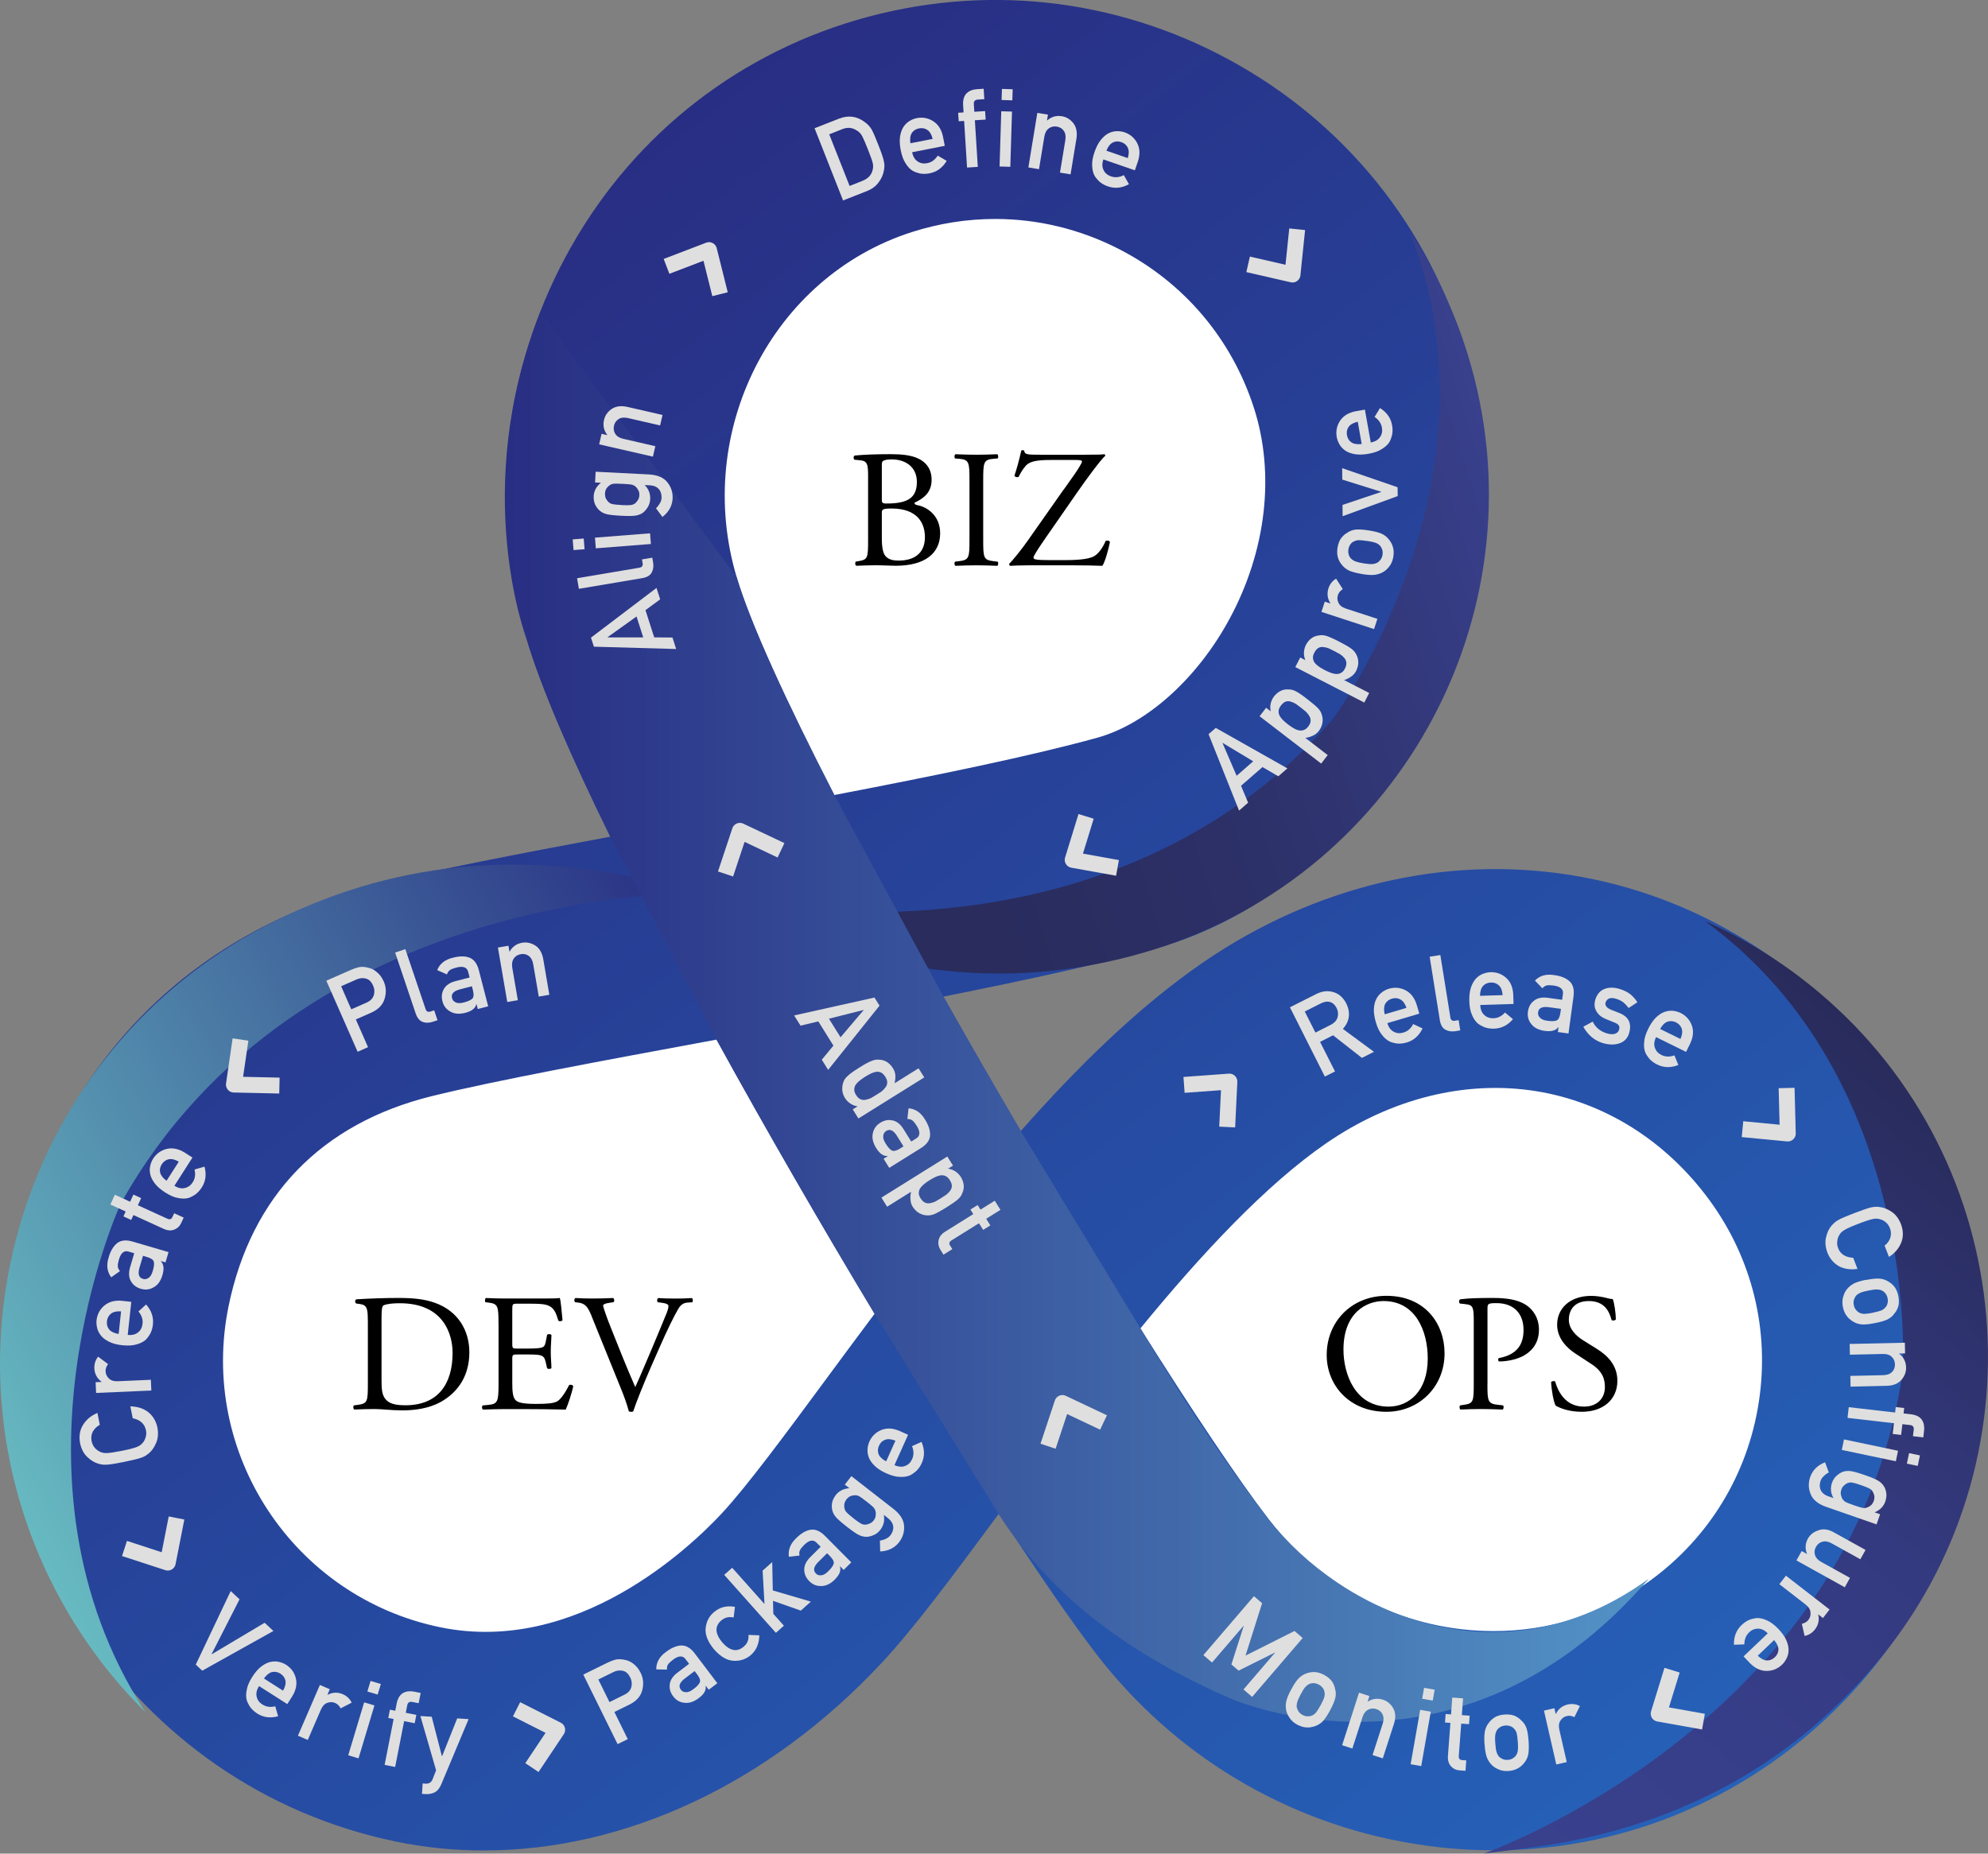 <?xml version="1.0" encoding="UTF-8"?><svg id="_レイヤー_2" xmlns="http://www.w3.org/2000/svg" xmlns:xlink="http://www.w3.org/1999/xlink" viewBox="0 0 353.38 329.57"><rect x="0" y="0" width="353.38" height="329.57" fill="#808080" stroke="none"/><defs><style>.cls-1{fill:url(#linear-gradient);}.cls-2{fill:url(#_名称未設定グラデーション_293);}.cls-3{fill:url(#_名称未設定グラデーション_254);}.cls-4{fill:url(#_名称未設定グラデーション_259);}.cls-5{fill:#fff;}.cls-6{fill:#dfdfdf;}.cls-7{fill:url(#linear-gradient-2);}.cls-8{fill:none;stroke:#dfdfdf;stroke-linejoin:round;stroke-width:2.83px;}</style><linearGradient id="_名称未設定グラデーション_293" x1="58.09" y1="69.41" x2="273.9" y2="345.63" gradientUnits="userSpaceOnUse"><stop offset="0" stop-color="#282e83"/><stop offset=".57" stop-color="#264da4"/><stop offset="1" stop-color="#2661b8"/></linearGradient><linearGradient id="linear-gradient" x1="909.91" y1="752.42" x2="1070.55" y2="752.42" gradientTransform="translate(-1164.83 39.53) rotate(-28.97)" gradientUnits="userSpaceOnUse"><stop offset="0" stop-color="#67bac1"/><stop offset="1" stop-color="#282e83"/></linearGradient><linearGradient id="_名称未設定グラデーション_259" x1="-1033.53" y1="2164.68" x2="-878.09" y2="2164.68" gradientTransform="translate(1334.88 2381.87) rotate(130.15)" gradientUnits="userSpaceOnUse"><stop offset="0" stop-color="#282b5a"/><stop offset=".19" stop-color="#2e326d"/><stop offset=".43" stop-color="#343a7f"/><stop offset=".7" stop-color="#373e89"/><stop offset="1" stop-color="#39408d"/></linearGradient><linearGradient id="linear-gradient-2" x1="-113.91" y1="3211.93" x2="41.54" y2="3211.93" gradientTransform="translate(1109.86 3194.33) rotate(162.82)" gradientUnits="userSpaceOnUse"><stop offset="0" stop-color="#39408d"/><stop offset=".19" stop-color="#323879"/><stop offset=".43" stop-color="#2c3067"/><stop offset=".7" stop-color="#292c5d"/><stop offset="1" stop-color="#282b5a"/></linearGradient><linearGradient id="_名称未設定グラデーション_254" x1="89.75" y1="180.79" x2="293.11" y2="180.79" gradientUnits="userSpaceOnUse"><stop offset="0" stop-color="#282e83"/><stop offset="1" stop-color="#5393c6"/></linearGradient></defs><g id="_レイヤー_1-2"><circle class="cls-5" cx="177.24" cy="83.28" r="72.26"/><circle class="cls-5" cx="86.01" cy="236.69" r="72.26"/><circle class="cls-5" cx="266.06" cy="239.11" r="72.26"/><path d="m154.31,84.72c0-2.2-.12-2.77-1.46-2.89l-.95-.09c-.24-.18-.21-.63.03-.75,1.61-.15,3.63-.24,6.4-.24,1.88,0,3.66.15,5.01.83,1.28.63,2.26,1.82,2.26,3.72,0,2.14-1.25,3.25-3.04,4.08,0,.3.24.39.57.45,1.61.3,3.99,1.79,3.99,4.98,0,3.46-2.56,5.78-7.92,5.78-.86,0-2.32-.09-3.58-.09s-2.32.06-3.43.09c-.18-.09-.24-.57-.06-.74l.54-.09c1.58-.27,1.64-.6,1.64-3.72v-11.32Zm2.44,3.96c0,.83.03.89,1.55.83,3.04-.12,4.68-1.01,4.68-3.81s-2.17-4.02-4.44-4.02c-.66,0-1.1.06-1.37.18-.3.09-.42.24-.42.77v6.05Zm0,6.91c0,1.07.06,2.59.63,3.25.57.69,1.46.83,2.35.83,2.65,0,4.68-1.19,4.68-4.17,0-2.35-1.19-5.09-5.93-5.09-1.61,0-1.73.18-1.73.77v4.41Z"/><path d="m172.33,85.38c0-3.16-.06-3.66-1.82-3.81l-.74-.06c-.18-.12-.12-.66.06-.75,1.49.06,2.5.09,3.75.09s2.2-.03,3.69-.09c.18.09.24.63.06.75l-.74.06c-1.76.15-1.82.66-1.82,3.81v10.61c0,3.16.06,3.58,1.82,3.78l.74.09c.18.12.12.66-.06.74-1.49-.06-2.5-.09-3.69-.09-1.25,0-2.26.03-3.75.09-.18-.09-.24-.57-.06-.74l.74-.09c1.76-.21,1.82-.63,1.82-3.78v-10.61Z"/><path d="m189.08,87.05c1.55-2.2,2.41-3.34,2.89-4.23.21-.36.36-.6.36-.8,0-.15-.3-.24-1.07-.24h-4.44c-2.38,0-3.72.21-4.44.98-.63.69-1.07,1.52-1.31,2.03-.27.12-.63.03-.75-.21.36-1.04.86-2.83,1.22-4.47.12-.09.36-.09.51,0,.09.72.54.74,2.95.74h7.86c2.14,0,3.1-.03,3.43-.09.12.03.18.15.18.27-.8.69-3.34,4.14-4.89,6.37l-4.92,7.09c-.33.48-2.95,4.17-2.95,4.62,0,.3.3.36.83.42.78.06,2.32.06,4.41.06,1.91,0,4.38-.06,5.51-.69.86-.48,1.58-1.58,2.09-2.74.27-.09.66-.06.75.21-.27,1.37-.86,3.49-1.34,4.23-1.64-.06-3.34-.09-5.42-.09h-7.66c-1.58,0-2.65.06-3.34.09-.12-.06-.15-.21-.15-.36.63-.6,2.32-2.71,3.25-4.05l6.43-9.15Z"/><path d="m65.38,234.74c0-2.09-.15-2.71-1.4-2.89l-.66-.09c-.24-.15-.27-.63.03-.75,2.53-.15,4.95-.24,7.48-.24s4.62.18,6.55.89c4.02,1.46,6.05,4.86,6.05,8.79s-1.82,7.03-5.21,8.88c-1.94,1.04-4.38,1.43-6.67,1.43-1.91,0-3.81-.24-4.86-.24-1.25,0-2.32.03-3.72.09-.18-.09-.24-.57-.06-.74l.69-.09c1.73-.24,1.79-.6,1.79-3.72v-11.32Zm2.44,10.64c0,1.58.09,2.53.6,3.25.66.92,1.79,1.22,3.66,1.22,5.78,0,8.37-3.78,8.37-9.32,0-3.28-1.58-8.82-9.38-8.82-1.76,0-2.71.24-2.95.42-.24.18-.3.92-.3,2.26v10.99Z"/><path d="m88.61,235.34c0-3.1-.06-3.55-1.82-3.75l-.48-.06c-.18-.12-.12-.66.06-.75,1.28.06,2.29.09,3.52.09h5.6c1.91,0,3.66,0,4.02-.09.18.51.36,2.65.48,3.96-.12.18-.6.24-.74.06-.45-1.4-.72-2.44-2.26-2.83-.63-.15-1.58-.18-2.89-.18h-2.15c-.89,0-.89.06-.89,1.19v5.96c0,.83.09.83.98.83h1.73c1.25,0,2.17-.06,2.53-.18.36-.12.57-.3.71-1.04l.24-1.22c.15-.18.66-.18.77.03,0,.71-.12,1.88-.12,3.01,0,1.07.12,2.2.12,2.86-.12.21-.63.21-.77.03l-.27-1.16c-.12-.54-.33-.98-.92-1.13-.42-.12-1.13-.15-2.29-.15h-1.73c-.89,0-.98.03-.98.8v4.2c0,1.58.09,2.59.57,3.1.36.36.98.69,3.6.69,2.29,0,3.16-.12,3.81-.45.54-.3,1.34-1.34,2.12-2.89.21-.15.63-.06.74.21-.21,1.04-.95,3.34-1.34,4.14-2.68-.06-5.33-.09-7.98-.09h-2.68c-1.28,0-2.29.03-4.05.09-.18-.09-.24-.57-.06-.74l.98-.09c1.7-.15,1.85-.6,1.85-3.72v-10.72Z"/><path d="m105.18,234.03c-.69-1.67-1.13-2.29-2.41-2.44l-.54-.06c-.21-.18-.18-.6.06-.75.86.06,1.82.09,3.1.09s2.35-.03,3.6-.09c.21.12.27.57.06.75l-.45.06c-1.13.15-1.37.33-1.4.57.06.3.57,1.91,1.49,4.17,1.37,3.46,2.74,6.88,4.23,10.28.92-1.97,2.17-5.03,2.86-6.61.86-2.03,2.26-5.39,2.77-6.67.24-.63.27-.95.27-1.16s-.3-.45-1.34-.57l-.54-.06c-.21-.18-.15-.63.06-.75.83.06,1.97.09,3.1.09.98,0,1.91-.03,2.89-.09.21.12.21.6.06.75l-.89.06c-.71.06-1.16.42-1.55,1.04-.83,1.4-2,3.81-3.34,6.85l-1.61,3.66c-1.19,2.74-2.59,6.2-3.1,7.78-.09.06-.21.09-.33.09-.15,0-.3-.03-.45-.09-.33-1.25-.86-2.71-1.37-3.96l-5.24-12.93Z"/><path d="m235.83,240.91c0-5.96,4.47-10.52,10.61-10.52,6.88,0,10.34,4.97,10.34,10.22,0,6.02-4.59,10.4-10.34,10.4-6.61,0-10.61-4.74-10.61-10.1Zm17.96.63c0-4.92-2.17-10.22-7.86-10.22-3.1,0-7.12,2.12-7.12,8.64,0,4.41,2.14,10.13,8.01,10.13,3.58,0,6.97-2.68,6.97-8.55Z"/><path d="m264.4,246.06c0,3.13.06,3.52,1.97,3.72l.8.09c.18.15.12.66-.06.74-1.7-.06-2.68-.09-3.87-.09-1.25,0-2.32.03-3.63.09-.18-.09-.24-.57-.06-.74l.63-.09c1.73-.24,1.79-.6,1.79-3.72v-10.99c0-2.53-.06-3.04-1.4-3.19l-1.07-.12c-.21-.18-.18-.63.06-.75,1.58-.21,3.43-.24,5.9-.24s4.32.33,5.72,1.19c1.37.86,2.38,2.41,2.38,4.47,0,2.74-1.7,4.11-2.98,4.74-1.31.63-2.89.89-4.11.89-.21-.09-.21-.54-.03-.6,3.22-.6,4.38-2.41,4.38-5,0-2.89-1.7-4.77-4.8-4.77-1.58,0-1.61.12-1.61,1.07v13.29Z"/><path d="m281.17,251.01c-2.5,0-4.08-.77-4.65-1.1-.36-.66-.74-2.77-.8-4.17.15-.21.6-.27.72-.09.45,1.52,1.67,4.44,5.12,4.44,2.5,0,3.72-1.64,3.72-3.43,0-1.31-.27-2.77-2.44-4.17l-2.83-1.85c-1.49-.98-3.22-2.68-3.22-5.12,0-2.83,2.2-5.12,6.08-5.12.92,0,2,.18,2.77.39.39.12.8.18,1.04.18.27.71.54,2.38.54,3.63-.12.18-.6.27-.75.09-.39-1.43-1.19-3.37-4.05-3.37s-3.55,1.94-3.55,3.31c0,1.73,1.43,2.98,2.53,3.66l2.38,1.49c1.88,1.16,3.72,2.89,3.72,5.72,0,3.28-2.47,5.51-6.34,5.51Z"/><path class="cls-2" d="m86.07,329.01c-5.26,0-10.49-.52-15.65-1.58C23.29,317.72-7.17,271.47,2.54,224.34c7.06-34.28,30.71-58.79,64.89-67.23,9.88-2.44,24.68-5.3,41.06-8.35-7-14.27-12.34-26.58-14.89-35.19-6.53-22.04-4.43-45.46,5.91-65.93,10.56-20.91,28.55-36.33,50.65-43.43,22.2-7.12,45.84-5.18,66.57,5.48,20.73,10.66,36.08,28.75,43.2,50.95,6.98,21.75,4.38,46.47-7.14,67.83-10.89,20.19-28.15,34.83-47.34,40.16-10.1,2.81-23.28,5.68-37.75,8.56,4.48,7.95,9.11,16,13.75,23.9,10.25-11.61,21.1-22.2,32.32-29.92,19.82-13.63,43.05-19.17,65.43-15.59,22.36,3.58,42.27,15.94,56.08,34.81,13.77,18.81,19.38,41.86,15.82,64.9-3.57,23.04-15.89,43.31-34.71,57.07-18.74,13.71-41.79,19.21-64.9,15.48-22.68-3.66-42.86-15.75-56.83-34.05-4.44-5.81-10.33-14.38-17.06-24.73-8.09,10.96-15.09,20.4-20.92,26.64-20.06,21.47-45.56,33.3-70.6,33.3Zm41.3-144.17c-20.34,3.76-39.52,7.31-50.62,10.05-19.6,4.84-32.08,17.74-36.11,37.3-5.38,26.12,11.5,51.75,37.62,57.13,24.23,4.99,44.37-14.17,49.97-20.17,4.46-4.77,11.4-14.17,18.74-24.12,2.73-3.7,5.57-7.54,8.49-11.44-9.43-15.67-19.16-32.5-28.09-48.74Zm75.36,51.36c9.08,14.46,17.16,26.55,22.84,33.99h0c9.87,12.93,24.92,19.81,39.92,19.81,9.8,0,19.58-2.93,27.91-9.03,10.43-7.63,17.26-18.86,19.23-31.63,1.98-12.77-1.14-25.54-8.77-35.97-7.72-10.54-18.66-17.42-30.83-19.37-12.46-1.99-25.68,1.28-37.23,9.23-10.78,7.41-22.27,19.75-33.09,32.96Zm-25.84-197.27c-4.97,0-9.97.78-14.83,2.34-24.82,7.96-38.79,35.44-31.14,61.26,2.47,8.33,8.89,22.29,17.39,38.82,18.07-3.46,35.26-7,46.75-10.19,8.78-2.44,17.79-10.54,23.51-21.15,6.52-12.08,8.1-25.74,4.33-37.46-3.95-12.3-12.45-22.33-23.94-28.24-6.94-3.57-14.47-5.38-22.06-5.38Z"/><path class="cls-1" d="m25.83,304.4c-5.75-5.7-10.79-12.29-14.9-19.72-23.37-42.21-8.01-95.57,34.23-118.96,21.76-12.05,45.76-15.05,71.34-8.92l8.36,2s-71.53-1.77-103.4,55.2c0,0-22.55,48.9,4.38,90.4"/><path class="cls-4" d="m303.08,163.77c7.16,3.17,13.99,7.39,20.27,12.69,35.69,30.1,40.21,83.65,10.08,119.36-15.52,18.4-36.18,29.39-61.42,32.67l-8.25,1.07s65.29-23.07,74.45-85.57c0,0,3.52-51.99-35.14-80.22"/><path class="cls-7" d="m250.66,41.33c4.32,6.53,7.79,13.78,10.22,21.63,13.79,44.6-11.3,92.12-55.94,105.92-22.99,7.11-46.32,5.21-69.34-5.66l-7.52-3.55s67.41,15.82,108.86-31.85c0,0,31.03-41.86,13.72-86.5"/><path class="cls-3" d="m202.73,236.19l-21.28-35.1c-4.63-7.89-9.27-15.94-13.75-23.9l-19.41-35.86c-8.5-16.52-14.92-30.48-17.39-38.82,0,0-29.16-39.02-34.82-47.09-12.64,31.6-2.49,58.14-2.49,58.14,2.55,8.61,7.88,20.93,14.89,35.19l18.88,36.07c8.93,16.25,18.66,33.07,28.09,48.74l22.18,35.81c7.27,11.3,18.57,22.61,40.37,32.3,9.59,4.26,45.22,13.73,75.09-20.99-26.64,19.38-54.9,5.65-67.53-10.51-12.14-15.54-22.84-33.99-22.84-33.99Z"/><path class="cls-6" d="m148.14,185.9l-2.68-4.3-3.16.76-1.14-1.82,14.28-3.18.9,1.44-9.13,11.42-1.13-1.81,2.07-2.51Zm1.27-1.47l4.1-4.83-.02-.03-6.14,1.55,2.07,3.31Z"/><path class="cls-6" d="m152.46,196.71c-.95-.15-1.71-.64-2.27-1.49-.29-.49-.45-.98-.47-1.45-.03-.48.04-.95.2-1.39.12-.39.39-.76.79-1.11.37-.36,1.05-.84,2.04-1.46,1-.63,1.74-1.03,2.22-1.2.47-.19.91-.26,1.31-.2.98.02,1.79.51,2.43,1.48.26.41.41.85.45,1.31.02.44-.03.91-.13,1.39l4.25-2.65,1.01,1.62-11.7,7.3-1.01-1.62.87-.54Zm4.9-5.27c-.24-.38-.49-.63-.75-.75-.29-.13-.59-.17-.9-.12-.31.06-.63.16-.94.32-.34.17-.67.35-1,.56-.32.2-.62.41-.9.63-.3.23-.54.47-.73.73-.18.25-.27.54-.29.86-.02.3.08.64.32,1.02.24.38.51.64.81.76.3.13.59.15.9.08.32-.05.64-.16.98-.32.31-.18.62-.36.91-.55.32-.2.63-.4.92-.59.27-.22.5-.46.69-.72.2-.24.31-.52.33-.84.02-.32-.1-.67-.33-1.06Z"/><path class="cls-6" d="m157.8,205.56l-.02-.03c-.38.03-.73-.08-1.06-.31-.33-.22-.67-.61-1.01-1.16-.55-.91-.74-1.76-.56-2.54.15-.81.59-1.44,1.33-1.9.7-.44,1.42-.58,2.16-.42.75.15,1.4.65,1.94,1.51l1.4,2.25.88-.55c.74-.45.76-1.22.04-2.33-.25-.4-.49-.7-.73-.88-.25-.18-.55-.26-.88-.25l.21-1.9c1.21.1,2.19.76,2.91,1.97.64,1.01.95,1.94.92,2.8-.04.87-.56,1.62-1.57,2.27l-5.69,3.55-1.01-1.62.74-.46Zm2.8-1.74l-1.21-1.95c-.61-.93-1.24-1.19-1.88-.78-.28.18-.45.45-.5.82-.07.37.06.83.4,1.37.41.69.8,1.12,1.15,1.29.34.14.82.02,1.44-.37l.6-.38Z"/><path class="cls-6" d="m168.39,205.62l1.01,1.62-.87.54c.96.15,1.71.64,2.27,1.48.59,1.01.68,1.96.26,2.85-.12.39-.37.75-.75,1.1-.37.34-1.07.83-2.08,1.46-.98.61-1.72,1.02-2.19,1.21-.48.18-.93.25-1.34.2-.46-.02-.9-.16-1.32-.4-.42-.23-.79-.6-1.12-1.09-.26-.41-.4-.84-.41-1.29-.05-.46-.02-.93.1-1.41l-4.26,2.66-1.01-1.62,11.7-7.3Zm-4.75,7.43c.24.38.5.64.79.77.29.13.59.16.89.1.32-.05.64-.16.97-.31.31-.18.62-.37.94-.56.33-.21.65-.42.96-.62.29-.23.53-.48.71-.73.19-.25.29-.53.3-.85,0-.31-.13-.65-.37-1.04-.23-.36-.48-.6-.77-.72-.3-.13-.6-.16-.92-.11-.31.06-.63.16-.94.32-.33.16-.66.34-.97.54-.3.18-.58.38-.86.6-.29.23-.53.47-.73.72-.19.26-.29.55-.31.87-.03.31.07.65.3,1.01Z"/><path class="cls-6" d="m176.83,213.49l1.01,1.62-2.54,1.58.74,1.18-1.28.8-.74-1.18-4.86,3.03c-.43.25-.52.57-.26.96l.38.61-1.57.98-.53-.85c-.36-.57-.46-1.15-.33-1.74.12-.59.5-1.09,1.16-1.5l5-3.12-.51-.81,1.28-.8.51.81,2.54-1.58Z"/><path class="cls-6" d="m41.02,282.89l1.56,1.46-4.97,9.74.03.03,9.4-5.6,1.56,1.46-12.65,7.06-1.15-1.08,6.21-13.08Z"/><path class="cls-6" d="m46.04,299.8c-.42.67-.56,1.29-.41,1.87.12.57.46,1.04,1.03,1.39.66.42,1.41.52,2.27.31l.51,1.77c-1.39.38-2.64.22-3.74-.5-.42-.27-.79-.6-1.11-.98-.16-.2-.29-.42-.41-.65-.14-.23-.24-.47-.32-.73-.14-.53-.15-1.13,0-1.82.11-.68.43-1.45.97-2.3.52-.82,1.06-1.44,1.6-1.85.55-.43,1.09-.7,1.61-.82.53-.12,1.03-.13,1.52-.02.48.11.92.28,1.3.52.91.59,1.49,1.4,1.73,2.42.25,1.03.03,2.1-.65,3.2l-.87,1.37-5-3.19Zm4.27.79c.39-.66.53-1.26.43-1.79-.11-.51-.41-.92-.89-1.23-.49-.31-.98-.4-1.49-.29-.52.14-1,.52-1.44,1.15l3.39,2.16Z"/><path class="cls-6" d="m56.87,299.58l1.75.76-.41.96.04.02c.89-.46,1.8-.49,2.73-.08.7.32,1.21.81,1.53,1.49l-1.96,1.01c-.24-.46-.56-.78-.96-.95-.45-.19-.9-.21-1.35-.05-.49.14-.88.54-1.18,1.19l-2.35,5.43-1.75-.76,3.9-9.01Z"/><path class="cls-6" d="m64.73,302.67l1.83.55-2.83,9.41-1.83-.55,2.83-9.41Zm1.14-3.81l1.83.55-.57,1.88-1.83-.55.57-1.88Z"/><path class="cls-6" d="m69.97,305.64l-.95-.19.29-1.48.95.19.25-1.27c.18-.92.56-1.54,1.13-1.88.56-.31,1.2-.39,1.93-.25l1.21.24-.36,1.82-1.07-.21c-.56-.13-.88.08-.97.64l-.25,1.28,1.88.37-.29,1.48-1.88-.37-1.6,8.15-1.87-.37,1.6-8.15Z"/><path class="cls-6" d="m74.72,305.1l2.02.13,1.81,7.01h.04s2.68-6.72,2.68-6.72l2.03.13-4.85,11.57c-.31.72-.7,1.21-1.19,1.46-.49.24-1.03.34-1.62.3l-.63-.04.12-1.85.56.04c.25.02.49-.04.71-.16.22-.13.38-.34.49-.61l.63-1.61-2.79-9.64Z"/><path class="cls-6" d="m103.68,297.74l4.34-2.14c.47-.23.95-.41,1.43-.54.5-.1,1.06-.07,1.69.07.51.09,1.02.34,1.51.73.49.38.9.9,1.24,1.58.45.92.55,1.9.3,2.97-.25,1.11-.99,1.98-2.21,2.61l-2.77,1.36,2.38,4.83-1.81.89-6.1-12.37Zm4.67,4.88l2.69-1.33c.67-.34,1.07-.81,1.2-1.4.12-.57.06-1.1-.19-1.6-.21-.41-.44-.73-.72-.95-.26-.19-.56-.29-.87-.32-.49-.06-.99.04-1.47.29l-2.63,1.3,1.98,4.02Z"/><path class="cls-6" d="m125.46,299.74l-.03.02c.06.37,0,.74-.21,1.09-.19.35-.55.72-1.07,1.11-.85.63-1.68.89-2.48.79-.82-.08-1.49-.46-2.01-1.15-.5-.66-.7-1.36-.61-2.11.08-.76.53-1.45,1.33-2.07l2.11-1.6-.63-.83c-.51-.7-1.29-.64-2.32.17-.38.29-.65.55-.81.8-.16.27-.21.57-.17.89l-1.91-.04c-.01-1.22.55-2.25,1.7-3.08.95-.73,1.85-1.12,2.71-1.17.87-.04,1.67.42,2.4,1.36l4.05,5.35-1.52,1.15-.53-.69Zm-1.99-2.63l-1.83,1.39c-.87.69-1.07,1.34-.6,1.94.2.27.49.41.86.42.38.04.82-.13,1.33-.52.65-.47,1.04-.89,1.18-1.26.11-.35-.05-.81-.5-1.4l-.43-.57Z"/><path class="cls-6" d="m134.97,290.75c0,.64-.11,1.26-.34,1.86-.22.61-.61,1.16-1.16,1.65-.85.73-1.86,1.07-3.02,1.02-1.18-.03-2.35-.71-3.52-2.03-1.14-1.37-1.64-2.65-1.49-3.83.13-1.15.63-2.09,1.49-2.81.57-.47,1.17-.77,1.79-.91.63-.13,1.27-.13,1.92-.01l-.23,1.9c-.8-.19-1.51-.03-2.14.47-1.25,1.04-1.21,2.35.12,3.95,1.36,1.55,2.65,1.79,3.86.71.61-.53.87-1.21.8-2.04l1.92.07Z"/><path class="cls-6" d="m128.72,280.01l1.43-1.27,5.71,6.41.03-.03-.33-5.87,1.71-1.52.1,5.04,6.77,1.99-1.79,1.6-4.94-1.74.05,2.31,1.88,2.11-1.42,1.27-9.18-10.3Z"/><path class="cls-6" d="m149.34,278.5l-.03.03c.11.36.09.73-.06,1.1-.14.37-.45.79-.9,1.25-.76.74-1.55,1.11-2.36,1.11-.82.03-1.54-.26-2.14-.87-.58-.59-.88-1.26-.89-2.01-.02-.76.33-1.51,1.04-2.23l1.88-1.87-.73-.73c-.6-.62-1.36-.46-2.28.48-.34.34-.57.64-.69.9-.12.29-.14.59-.05.91l-1.9.22c-.17-1.21.25-2.3,1.27-3.28.84-.85,1.68-1.36,2.53-1.52.85-.15,1.71.19,2.56,1.03l4.73,4.76-1.35,1.35-.61-.62Zm-2.32-2.34l-1.63,1.62c-.77.8-.88,1.47-.34,2,.24.24.54.34.91.3.38-.01.79-.24,1.24-.69.58-.56.91-1.02,1-1.41.06-.36-.16-.8-.68-1.32l-.5-.5Z"/><path class="cls-6" d="m157.1,269.36c.19.95-.01,1.83-.61,2.64-.39.48-.81.8-1.27.96-.46.19-.87.28-1.23.28-.41,0-.83-.1-1.26-.3-.44-.19-1.16-.69-2.18-1.48-1.04-.81-1.71-1.41-2.01-1.78-.3-.37-.49-.75-.59-1.14-.1-.37-.12-.79-.05-1.28.07-.46.29-.95.66-1.44.58-.75,1.39-1.15,2.43-1.22l-.82-.64,1.17-1.51,7.56,5.89c1.15.93,1.75,1.92,1.81,2.97.07,1.07-.24,2.05-.93,2.94-.81,1-1.92,1.53-3.32,1.59l-.05-1.92c.34-.05.66-.15.99-.3.35-.14.63-.35.85-.61.4-.52.58-1.04.53-1.59-.06-.54-.35-1.02-.87-1.45l-.79-.62Zm-5.38.6c.59.46,1.02.76,1.27.9.26.15.52.22.77.22.22,0,.47-.05.74-.17.29-.09.56-.28.79-.57.23-.29.35-.59.37-.9.04-.29.03-.54-.03-.75-.06-.25-.19-.48-.39-.71-.2-.2-.6-.54-1.19-1-.6-.47-1.04-.78-1.29-.94-.27-.14-.52-.2-.77-.19-.22,0-.47.04-.76.13-.27.11-.52.31-.76.59-.22.3-.35.6-.39.88-.03.31-.01.57.05.78.05.24.17.47.38.68.21.22.61.57,1.21,1.04Z"/><path class="cls-6" d="m159,260.49c.72.32,1.36.37,1.91.14.55-.2.96-.61,1.23-1.22.32-.71.31-1.47-.02-2.29l1.68-.76c.58,1.33.59,2.58.04,3.78-.21.46-.47.87-.81,1.24-.17.18-.37.35-.59.5-.21.17-.43.31-.68.43-.5.22-1.1.31-1.8.27-.69,0-1.49-.22-2.41-.63-.89-.4-1.57-.84-2.06-1.32-.5-.49-.85-.98-1.04-1.47-.2-.5-.27-1-.24-1.5.03-.49.15-.95.33-1.36.46-.99,1.17-1.67,2.14-2.06.99-.39,2.07-.33,3.26.19l1.48.67-2.43,5.41Zm.17-4.34c-.71-.29-1.32-.35-1.83-.17-.49.18-.86.53-1.09,1.06-.24.53-.26,1.03-.07,1.52.21.49.66.91,1.34,1.26l1.65-3.67Z"/><path class="cls-6" d="m222.9,283.8l1.45,1.24-2.95,9.32,8.71-4.38,1.45,1.25-8.98,10.47-1.54-1.32,5.6-6.53-.03-.03-6.44,3.21-1.28-1.1,2.19-6.85-.03-.02-5.6,6.53-1.54-1.32,8.98-10.47Z"/><path class="cls-6" d="m229.53,300.36c.49-.91.94-1.58,1.35-1.99.41-.4.85-.68,1.34-.84.39-.16.85-.25,1.38-.25.52,0,1.11.17,1.76.5.66.37,1.13.77,1.43,1.2.28.44.46.87.52,1.28.16.51.18,1.04.06,1.59-.13.56-.44,1.3-.92,2.21-.49.91-.93,1.57-1.32,1.98-.4.4-.86.69-1.38.86-.18.07-.37.12-.6.16-.21.06-.46.09-.73.07-.54.02-1.14-.14-1.81-.48-.64-.35-1.09-.76-1.38-1.22-.3-.44-.49-.86-.58-1.25-.12-.52-.13-1.06-.03-1.61.11-.56.41-1.29.9-2.2Zm5.22,2.82c.33-.62.55-1.09.64-1.4.09-.3.11-.6.05-.9-.02-.26-.12-.51-.31-.76-.17-.24-.41-.44-.72-.61-.29-.15-.58-.24-.89-.25-.29-.01-.56.04-.81.16-.26.13-.49.31-.7.55-.22.25-.49.68-.81,1.29-.32.6-.53,1.06-.61,1.37-.09.32-.12.63-.09.92.06.25.17.49.33.75.18.25.41.46.7.61.31.16.61.25.91.25.31,0,.57-.05.79-.15.28-.13.53-.32.74-.58.2-.25.46-.67.78-1.26Z"/><path class="cls-6" d="m241.6,300.96l1.82.59-.32.99h.03c.84-.53,1.74-.65,2.71-.34.75.24,1.35.74,1.79,1.48.44.75.5,1.67.18,2.74l-2.01,6.21-1.82-.59,1.8-5.57c.21-.65.2-1.21-.02-1.66-.22-.46-.59-.77-1.11-.94-.52-.17-1.01-.13-1.46.11-.45.23-.79.68-1,1.33l-1.8,5.57-1.82-.59,3.01-9.35Z"/><path class="cls-6" d="m252.45,304l1.88.33-1.7,9.67-1.88-.33,1.7-9.67Zm.69-3.91l1.88.33-.34,1.94-1.88-.33.34-1.94Z"/><path class="cls-6" d="m258.17,301.82l1.9.14-.22,2.98,1.39.1-.11,1.51-1.39-.1-.43,5.71c-.05.5.16.76.62.78l.71.05-.14,1.85-1-.07c-.67-.05-1.2-.3-1.59-.76-.41-.44-.58-1.05-.53-1.82l.44-5.87-.96-.07.11-1.51.96.07.22-2.98Z"/><path class="cls-6" d="m263.88,310.1c-.07-1.03-.04-1.83.09-2.4.13-.55.37-1.03.7-1.42.24-.34.59-.66,1.04-.95.45-.28,1.03-.44,1.76-.5.75-.04,1.37.05,1.85.27.47.23.85.5,1.12.81.4.35.7.78.89,1.32.19.54.32,1.33.39,2.36.07,1.03.04,1.82-.07,2.38-.12.55-.36,1.04-.71,1.46-.11.15-.25.3-.42.45-.15.17-.34.32-.59.45-.45.3-1.04.48-1.79.55-.73.04-1.33-.07-1.81-.31-.49-.21-.87-.47-1.15-.76-.38-.37-.67-.82-.88-1.35-.2-.53-.34-1.31-.4-2.34Zm5.92-.37c-.05-.7-.11-1.21-.19-1.53-.08-.31-.22-.57-.43-.79-.16-.21-.37-.37-.66-.48-.27-.11-.58-.16-.93-.14-.32.02-.62.11-.88.26-.25.14-.46.33-.61.56-.15.24-.25.52-.3.84-.05.33-.06.84,0,1.52.04.68.12,1.18.21,1.49.09.32.23.59.41.83.18.18.4.33.67.46.28.12.59.17.91.15.35-.02.65-.11.9-.27.27-.16.46-.34.59-.54.17-.26.28-.55.32-.88.04-.32.04-.81,0-1.48Z"/><path class="cls-6" d="m274.44,304.14l1.86-.42.23,1.01h.04c.44-.91,1.16-1.47,2.15-1.69.75-.16,1.45-.06,2.12.29l-.98,1.97c-.47-.23-.91-.3-1.33-.2-.48.11-.85.36-1.11.76-.31.4-.39.95-.24,1.66l1.32,5.77-1.86.43-2.19-9.58Z"/><path class="cls-6" d="m224.42,136.38l-3.82,3.33,1.26,3-1.61,1.41-5.42-13.59,1.28-1.11,12.73,7.19-1.61,1.41-2.81-1.64Zm-1.65-1.02l-5.43-3.27-.03.02,2.51,5.82,2.94-2.57Z"/><path class="cls-6" d="m223.9,127.35l1.16-1.51.81.62c-.19-.95,0-1.83.59-2.64.74-.91,1.6-1.32,2.58-1.24.4-.02.84.09,1.3.32.45.23,1.15.71,2.09,1.44.92.71,1.55,1.25,1.9,1.63.34.38.56.78.65,1.18.14.44.17.9.09,1.37-.07.48-.28.95-.63,1.43-.3.39-.65.67-1.06.84-.41.21-.86.34-1.35.4l3.98,3.06-1.16,1.51-10.94-8.41Zm8.63,1.85c.28-.36.42-.7.44-1.01.01-.32-.06-.61-.22-.87-.16-.28-.37-.54-.63-.8-.27-.23-.56-.45-.85-.68-.31-.24-.62-.47-.92-.69-.32-.19-.63-.33-.93-.41-.3-.09-.6-.09-.9.01-.29.11-.57.35-.84.71-.26.34-.39.66-.4.97-.01.32.06.62.22.9.16.27.37.53.63.77.27.25.55.49.85.72.28.21.56.41.86.59.31.19.62.34.93.42.31.08.62.08.92-.02.3-.08.59-.29.85-.63Z"/><path class="cls-6" d="m230.25,118.6l.87-1.7.91.47c-.36-.9-.33-1.8.1-2.71.56-1.02,1.33-1.58,2.31-1.68.4-.09.84-.07,1.33.08.48.15,1.26.49,2.32,1.04,1.03.53,1.75.95,2.16,1.26.4.32.69.67.86,1.05.22.41.33.85.33,1.34.01.48-.11.99-.37,1.52-.22.43-.52.77-.89,1.01-.37.28-.79.49-1.26.64l4.46,2.29-.87,1.7-12.27-6.31Zm8.82.27c.21-.4.29-.76.25-1.08-.04-.32-.17-.59-.37-.82-.21-.24-.46-.47-.77-.67-.31-.17-.63-.34-.96-.52-.35-.18-.69-.35-1.03-.51-.35-.13-.68-.21-.99-.23-.31-.04-.61.02-.88.18-.26.16-.49.44-.7.85-.2.38-.27.72-.22,1.03.04.32.17.6.38.84.21.24.46.45.76.65.31.2.63.39.96.56.31.16.63.3.95.43.34.14.67.22.99.25.32.03.62-.03.91-.18.28-.14.52-.39.72-.77Z"/><path class="cls-6" d="m234.9,108.78l.59-1.81.99.32v-.04c-.53-.84-.64-1.74-.32-2.71.25-.72.7-1.28,1.34-1.66l1.19,1.86c-.44.28-.72.63-.86,1.04-.15.47-.13.91.08,1.35.18.47.62.83,1.3,1.06l5.63,1.84-.59,1.82-9.33-3.05Z"/><path class="cls-6" d="m242.09,102.05c-1.02-.16-1.8-.37-2.32-.62-.51-.25-.92-.59-1.23-.99-.28-.31-.51-.72-.69-1.22-.17-.5-.2-1.11-.1-1.83.13-.74.35-1.32.67-1.74.33-.41.67-.72,1.04-.91.43-.31.92-.51,1.48-.58.57-.06,1.37-.01,2.39.15,1.02.16,1.79.36,2.3.6.51.24.93.58,1.27,1.02.12.14.24.31.35.51.13.18.23.41.3.67.2.5.24,1.12.13,1.87-.13.72-.36,1.28-.7,1.7-.32.43-.65.74-1,.95-.45.29-.95.47-1.52.56-.56.08-1.35.04-2.37-.13Zm.95-5.86c-.69-.11-1.2-.16-1.53-.15-.32.01-.6.09-.87.24-.24.1-.45.28-.61.53-.17.24-.29.53-.34.88-.05.32-.03.63.06.92.08.28.22.52.42.72.21.2.45.36.75.48.31.12.8.24,1.48.35.68.11,1.17.15,1.5.13.33-.02.63-.1.9-.22.21-.13.41-.32.6-.56.18-.25.3-.54.35-.86.05-.34.03-.66-.06-.94-.1-.29-.23-.53-.4-.7-.21-.23-.48-.4-.79-.51-.3-.11-.79-.22-1.45-.32Z"/><path class="cls-6" d="m238.66,91.79l-.02-2.02,6.86-2.3v-.04s-6.9-2.16-6.9-2.16l-.02-2.03,9.85,3.39.02,1.57-9.79,3.58Z"/><path class="cls-6" d="m243.65,78.67c.78-.14,1.33-.46,1.66-.96.34-.48.45-1.04.33-1.7-.14-.77-.57-1.39-1.3-1.88l.96-1.58c1.23.77,1.95,1.8,2.16,3.1.09.49.1.99.03,1.48-.04.25-.11.5-.2.74-.08.26-.18.5-.32.74-.29.46-.74.87-1.34,1.23-.57.38-1.36.66-2.35.84-.96.17-1.77.19-2.45.07-.69-.12-1.25-.33-1.69-.63-.45-.31-.79-.67-1.04-1.11-.25-.43-.41-.86-.49-1.31-.18-1.07.03-2.04.61-2.91.59-.88,1.53-1.44,2.8-1.68l1.6-.28,1.04,5.84Zm-2.3-3.68c-.75.16-1.29.46-1.61.89-.3.43-.41.92-.31,1.49.1.57.37,1,.8,1.29.45.29,1.06.38,1.82.28l-.7-3.96Z"/><path class="cls-6" d="m23.17,250.04c1.31.04,2.38.39,3.22,1.06.84.7,1.37,1.62,1.6,2.76.18,1.03.1,1.95-.26,2.73-.34.8-.78,1.42-1.34,1.86-.18.14-.36.26-.53.38-.18.11-.41.22-.69.32-.53.2-1.56.45-3.11.77-1.57.32-2.63.48-3.18.5-.55.01-1.01-.05-1.38-.18-.69-.19-1.35-.59-1.98-1.19-.63-.59-1.06-1.4-1.28-2.43-.24-1.27-.06-2.37.54-3.32.61-.95,1.45-1.64,2.54-2.08l.42,2.11c-.51.27-.92.66-1.22,1.16-.28.52-.36,1.1-.24,1.73.11.47.28.85.53,1.15.26.3.54.53.86.69.34.2.75.29,1.23.29.5,0,1.42-.14,2.75-.4s2.22-.5,2.68-.69c.45-.18.8-.43,1.04-.74.24-.27.41-.59.51-.97.14-.38.16-.8.06-1.27-.23-1.12-1.01-1.83-2.35-2.13l-.42-2.1Z"/><path class="cls-6" d="m17.08,247.66l-.08-1.91,1.04-.05v-.04c-.8-.59-1.23-1.4-1.27-2.42-.02-.76.2-1.44.67-2.03l1.77,1.32c-.31.42-.46.84-.44,1.28.02.49.2.9.55,1.23.34.38.87.56,1.59.54l5.91-.26.08,1.91-9.81.43Z"/><path class="cls-6" d="m22.69,237.34c.78.08,1.4-.07,1.86-.46.46-.36.72-.87.79-1.54.08-.77-.16-1.5-.73-2.17l1.36-1.24c.96,1.08,1.36,2.27,1.21,3.58-.05.5-.18.98-.38,1.43-.11.23-.24.45-.4.66-.14.22-.32.43-.51.62-.41.36-.95.63-1.63.81-.66.21-1.49.25-2.49.15-.97-.1-1.76-.31-2.37-.62-.63-.31-1.11-.67-1.44-1.08-.34-.42-.57-.87-.69-1.36-.12-.48-.15-.94-.11-1.39.13-1.08.6-1.95,1.4-2.62.82-.68,1.87-.96,3.16-.83l1.62.18-.64,5.9Zm-1.18-4.18c-.77-.06-1.36.08-1.79.41-.41.33-.65.77-.71,1.35-.06.57.07,1.06.41,1.47.35.4.91.66,1.67.78l.43-4Z"/><path class="cls-6" d="m28.58,224.2v.03c.26.26.42.6.47,1,.05.4,0,.91-.19,1.53-.31,1.02-.82,1.72-1.53,2.11-.7.42-1.47.51-2.3.27-.79-.23-1.37-.68-1.75-1.33-.39-.66-.44-1.48-.17-2.45l.75-2.54-.99-.29c-.83-.26-1.42.25-1.76,1.52-.13.46-.19.83-.17,1.12.03.31.17.58.39.82l-1.56,1.11c-.73-.97-.89-2.13-.47-3.49.32-1.15.82-2,1.48-2.55.67-.55,1.59-.66,2.74-.33l6.44,1.89-.54,1.83-.83-.24Zm-3.16-.93l-.65,2.2c-.29,1.08-.07,1.72.67,1.92.32.09.63.04.94-.17.33-.19.58-.59.76-1.2.24-.77.3-1.34.2-1.71-.11-.35-.53-.62-1.24-.83l-.68-.2Z"/><path class="cls-6" d="m19.62,214.16l.79-1.74,2.72,1.24.58-1.27,1.38.63-.58,1.27,5.21,2.38c.45.22.76.11.94-.31l.3-.65,1.69.77-.41.91c-.28.61-.7,1.02-1.27,1.23-.56.23-1.19.18-1.89-.14l-5.36-2.45-.4.87-1.38-.63.4-.87-2.72-1.24Z"/><path class="cls-6" d="m30.99,210.81c.66.43,1.29.56,1.87.41.57-.12,1.04-.46,1.4-1.02.42-.65.52-1.41.32-2.27l1.77-.51c.38,1.4.21,2.64-.51,3.74-.27.42-.6.79-.98,1.11-.2.16-.42.29-.65.41-.23.14-.47.24-.73.32-.53.14-1.13.14-1.82,0-.68-.11-1.44-.44-2.29-.98-.82-.52-1.43-1.06-1.85-1.61-.42-.55-.7-1.09-.81-1.61-.12-.53-.12-1.03-.01-1.52.11-.48.28-.91.53-1.29.6-.91,1.4-1.48,2.42-1.72,1.03-.24,2.1-.02,3.19.66l1.37.88-3.2,5Zm.8-4.26c-.66-.39-1.25-.54-1.79-.44-.51.11-.92.4-1.24.89-.31.48-.41.98-.29,1.49.14.52.52,1,1.14,1.44l2.17-3.39Z"/><path class="cls-6" d="m58,174.37l4.43-1.95c.48-.21.97-.37,1.46-.48.5-.08,1.06-.03,1.69.15.51.11,1,.38,1.47.8.48.4.87.94,1.17,1.63.41.94.47,1.93.17,2.98-.3,1.1-1.07,1.93-2.32,2.51l-2.82,1.24,2.17,4.93-1.85.82-5.56-12.63Zm4.45,5.08l2.75-1.21c.68-.32,1.1-.76,1.26-1.35.15-.56.11-1.1-.12-1.61-.19-.42-.41-.75-.67-.98-.26-.2-.54-.32-.86-.36-.49-.08-.99,0-1.49.23l-2.68,1.18,1.8,4.1Z"/><path class="cls-6" d="m70.24,169.36l1.81-.61,3.61,10.68c.14.42.44.56.89.41l.63-.21.59,1.76-.81.27c-.66.22-1.26.24-1.8.04-.57-.19-.99-.7-1.27-1.51l-3.65-10.82Z"/><path class="cls-6" d="m84.71,178.54h-.04c-.09.38-.29.68-.61.93-.31.25-.78.46-1.41.62-1.03.25-1.9.18-2.59-.23-.72-.39-1.2-1-1.41-1.83-.21-.8-.13-1.53.25-2.18.37-.67,1.04-1.14,2.02-1.4l2.56-.66-.26-1c-.21-.84-.94-1.09-2.21-.73-.46.12-.81.26-1.05.43-.25.19-.42.44-.5.76l-1.75-.77c.46-1.13,1.38-1.86,2.75-2.19,1.15-.31,2.14-.33,2.95-.04.81.3,1.38,1.02,1.69,2.18l1.68,6.49-1.85.48-.22-.84Zm-.83-3.19l-2.22.58c-1.07.3-1.51.82-1.3,1.56.08.32.29.56.63.72.33.18.81.19,1.42.03.78-.19,1.3-.43,1.57-.71.24-.28.26-.77.08-1.49l-.18-.69Z"/><path class="cls-6" d="m88.5,168.47l1.88-.32.18,1.03h.04c.49-.88,1.24-1.4,2.24-1.57.78-.13,1.53.03,2.28.48.74.46,1.21,1.24,1.43,2.35l1.1,6.43-1.88.32-.99-5.77c-.12-.68-.38-1.16-.79-1.46-.41-.3-.88-.41-1.42-.31-.54.09-.96.35-1.24.77-.29.42-.38.96-.27,1.64l.99,5.77-1.88.32-1.66-9.68Z"/><path class="cls-6" d="m114.74,108.49l1.55,4.83,3.25.03.65,2.04-14.62-.41-.52-1.61,11.65-8.84.65,2.03-2.62,1.93Zm-1.59,1.12l-5.16,3.69v.03s6.35,0,6.35,0l-1.19-3.72Z"/><path class="cls-6" d="m102.9,104.69l-.32-1.88,11.11-1.88c.44-.08.62-.35.54-.82l-.11-.65,1.83-.31.14.84c.12.69.04,1.28-.24,1.79-.28.53-.84.87-1.69,1.01l-11.26,1.9Z"/><path class="cls-6" d="m101.95,97.8l-.15-1.9,1.96-.15.15,1.9-1.96.15Zm3.96-.31l-.15-1.9,9.79-.77.15,1.9-9.79.77Z"/><path class="cls-6" d="m114.57,86.22c.7.67,1.04,1.5,1.01,2.51-.04.61-.21,1.12-.48,1.51-.27.41-.55.73-.84.94-.33.23-.74.39-1.21.48-.47.09-1.35.11-2.64.04-1.32-.07-2.21-.17-2.67-.31-.45-.13-.83-.33-1.14-.6-.3-.24-.55-.58-.78-1.02-.21-.42-.31-.94-.29-1.55.05-.94.48-1.74,1.29-2.39l-1.04-.05.1-1.91,9.57.49c1.47.1,2.54.57,3.19,1.4.67.84.98,1.82.92,2.94-.09,1.28-.69,2.35-1.81,3.21l-1.14-1.54c.25-.23.46-.5.64-.81.2-.31.32-.64.35-.99.03-.65-.13-1.19-.48-1.6-.36-.41-.87-.64-1.55-.68l-1-.05Zm-4.06,3.58c.75.04,1.27.04,1.56,0,.3-.03.55-.12.76-.26.18-.12.35-.31.51-.56.19-.24.29-.55.31-.92.02-.37-.05-.69-.22-.95-.13-.26-.28-.45-.45-.59-.19-.17-.43-.29-.72-.36-.28-.05-.8-.1-1.55-.13-.76-.04-1.3-.05-1.6-.03-.3.04-.55.13-.74.28-.18.12-.37.3-.55.54-.16.24-.25.55-.28.92,0,.37.06.69.19.95.16.27.32.48.49.61.18.17.41.28.7.34.29.06.82.11,1.59.15Z"/><path class="cls-6" d="m106.51,78.99l.42-1.86,1.01.23v-.04c-.61-.79-.8-1.68-.57-2.67.18-.77.62-1.41,1.32-1.91.71-.5,1.62-.64,2.72-.42l6.36,1.46-.43,1.86-5.71-1.31c-.67-.15-1.22-.1-1.65.17-.44.26-.71.66-.84,1.19-.12.54-.04,1.02.23,1.45.27.43.74.72,1.41.88l5.71,1.31-.43,1.86-9.57-2.19Z"/><path class="cls-6" d="m144.8,22.8l4.35-1.71c1.69-.65,3.23-.43,4.64.67.49.36.88.79,1.17,1.29.27.5.66,1.4,1.17,2.7.54,1.38.88,2.36.99,2.94.06.29.09.57.09.82-.01.25-.04.51-.09.8-.13.75-.43,1.45-.93,2.1-.48.68-1.18,1.2-2.11,1.57l-4.22,1.66-5.06-12.83Zm6.22,10.26l2.25-.89c1.06-.42,1.68-1.09,1.86-2.03.1-.36.1-.76-.01-1.21-.11-.44-.4-1.23-.85-2.38-.44-1.12-.78-1.91-1.02-2.37-.26-.46-.58-.78-.95-.98-.82-.54-1.7-.61-2.65-.21l-2.25.89,3.62,9.17Z"/><path class="cls-6" d="m162.14,27.07c.15.77.48,1.32.99,1.64.48.33,1.05.43,1.7.3.76-.15,1.38-.6,1.86-1.34l1.59.93c-.75,1.24-1.77,1.98-3.06,2.22-.49.1-.99.12-1.48.06-.25-.03-.5-.1-.75-.19-.26-.07-.5-.17-.74-.31-.47-.28-.89-.72-1.26-1.32-.39-.57-.68-1.34-.88-2.34-.19-.95-.22-1.77-.12-2.45.11-.69.31-1.26.6-1.7.3-.45.66-.8,1.09-1.06.42-.26.86-.43,1.3-.51,1.07-.2,2.04-.01,2.92.56.89.58,1.47,1.5,1.73,2.77l.31,1.6-5.82,1.14Zm3.64-2.37c-.17-.75-.48-1.28-.92-1.59-.43-.3-.93-.39-1.5-.28-.57.11-.99.38-1.28.82-.28.45-.36,1.06-.25,1.82l3.95-.77Z"/><path class="cls-6" d="m171.38,21.5l-.96.06-.1-1.51.96-.06-.08-1.29c-.06-.93.15-1.63.62-2.11.46-.44,1.06-.68,1.8-.73l1.23-.08.12,1.85-1.09.07c-.58.02-.83.31-.77.87l.08,1.3,1.92-.12.1,1.51-1.92.12.52,8.29-1.91.12-.52-8.29Z"/><path class="cls-6" d="m177.98,19.78l1.91.06-.3,9.82-1.91-.06.3-9.82Zm.12-3.97l1.91.06-.06,1.97-1.91-.06.06-1.97Z"/><path class="cls-6" d="m184.4,20.07l1.88.31-.17,1.03h.04c.75-.66,1.62-.91,2.63-.74.78.13,1.44.53,1.99,1.2.54.68.74,1.57.59,2.69l-1.06,6.44-1.88-.31.95-5.78c.11-.68.02-1.23-.27-1.64-.28-.42-.7-.67-1.24-.76s-1.02.02-1.43.32c-.41.3-.68.79-.79,1.47l-.95,5.78-1.89-.31,1.59-9.69Z"/><path class="cls-6" d="m196.14,28.32c-.26.75-.25,1.38.03,1.92.25.53.69.9,1.32,1.12.73.25,1.49.18,2.28-.22l.91,1.61c-1.27.7-2.52.82-3.76.38-.47-.16-.91-.39-1.31-.69-.2-.16-.38-.34-.55-.54-.19-.19-.35-.4-.49-.64-.26-.48-.4-1.07-.43-1.77-.05-.69.09-1.51.42-2.46.32-.92.69-1.64,1.13-2.17.44-.54.9-.93,1.37-1.17.48-.24.98-.36,1.48-.37.49,0,.96.06,1.38.21,1.02.37,1.77,1.02,2.24,1.95.48.95.51,2.03.1,3.26l-.53,1.54-5.61-1.94Zm4.33-.22c.23-.73.23-1.35,0-1.84-.22-.47-.61-.81-1.15-.99-.54-.19-1.05-.17-1.52.07-.47.25-.85.74-1.13,1.45l3.8,1.32Z"/><path class="cls-6" d="m229.28,179.1l4.66-2.35c.99-.5,1.94-.64,2.84-.42,1.07.23,1.9.91,2.51,2.03.82,1.68.63,3.21-.58,4.58l5.52,4.07-2.14,1.08-5.13-4.02-2.31,1.17,2.66,5.26-1.81.91-6.21-12.32Zm4.53,4.49l2.74-1.38c.67-.35,1.08-.81,1.22-1.38.15-.54.09-1.07-.18-1.61-.34-.64-.77-1-1.3-1.1-.43-.1-.94,0-1.52.29l-2.84,1.43,1.89,3.74Z"/><path class="cls-6" d="m246.61,181.9c.22.76.61,1.27,1.14,1.54.51.28,1.09.33,1.73.14.74-.22,1.32-.72,1.72-1.51l1.67.78c-.63,1.3-1.57,2.14-2.83,2.5-.48.14-.97.21-1.47.2-.25-.01-.51-.05-.76-.12-.26-.05-.52-.13-.77-.24-.49-.24-.95-.63-1.38-1.19-.44-.53-.81-1.27-1.09-2.24-.28-.93-.39-1.74-.35-2.42.04-.7.19-1.28.44-1.75.25-.48.58-.86.98-1.16.4-.3.81-.51,1.25-.64,1.05-.3,2.03-.2,2.96.28.94.49,1.6,1.35,1.98,2.59l.46,1.56-5.69,1.69Zm3.4-2.7c-.24-.73-.6-1.23-1.07-1.5-.46-.26-.96-.3-1.52-.14-.55.16-.95.48-1.2.94-.23.48-.26,1.09-.08,1.84l3.86-1.14Z"/><path class="cls-6" d="m254.14,170.1l1.89-.3,1.79,11.13c.07.44.34.63.81.55l.65-.11.29,1.83-.84.14c-.69.11-1.28.02-1.79-.26-.53-.28-.86-.85-1-1.7l-1.81-11.28Z"/><path class="cls-6" d="m263.13,178.68c.02.79.26,1.38.71,1.78.42.4.97.6,1.63.58.78-.02,1.46-.36,2.05-1.02l1.42,1.18c-.94,1.1-2.06,1.66-3.38,1.69-.5.02-.99-.05-1.47-.18-.24-.07-.48-.18-.71-.31-.24-.11-.47-.25-.68-.42-.41-.35-.76-.85-1.03-1.5-.29-.62-.46-1.44-.49-2.45-.03-.97.07-1.78.28-2.43.22-.66.51-1.19.87-1.58.37-.4.78-.69,1.25-.87.46-.18.91-.28,1.37-.3,1.09-.02,2.02.32,2.79,1.02.79.71,1.2,1.72,1.25,3.01l.05,1.62-5.93.18Zm3.97-1.75c-.05-.77-.26-1.34-.65-1.72-.38-.36-.86-.54-1.43-.52-.58.02-1.04.22-1.4.6-.35.4-.53.99-.54,1.76l4.02-.12Z"/><path class="cls-6" d="m277.03,182.63h-.04c-.22.3-.53.51-.92.61-.39.11-.9.13-1.54.04-1.05-.16-1.82-.55-2.32-1.19-.52-.63-.73-1.38-.61-2.23.11-.82.46-1.46,1.06-1.93.59-.48,1.4-.66,2.4-.53l2.62.36.14-1.03c.13-.86-.46-1.36-1.76-1.52-.47-.06-.85-.06-1.14,0-.3.08-.55.25-.75.51l-1.33-1.38c.85-.87,1.98-1.2,3.38-.98,1.19.15,2.1.51,2.75,1.08.64.58.89,1.47.74,2.66l-.9,6.65-1.89-.26.12-.86Zm.44-3.26l-2.27-.31c-1.11-.12-1.71.19-1.8.95-.04.33.06.63.31.9.24.29.67.48,1.3.57.79.12,1.37.1,1.72-.06.32-.17.54-.62.64-1.35l.1-.7Z"/><path class="cls-6" d="m283.12,181.65c.5,1.03,1.34,1.73,2.52,2.08.53.16.99.19,1.39.08.4-.11.66-.35.77-.73.1-.34.07-.6-.08-.8-.16-.2-.41-.36-.75-.48l-1.57-.64c-.74-.31-1.29-.76-1.63-1.37-.36-.6-.42-1.3-.18-2.1.31-.96.86-1.58,1.65-1.87.78-.29,1.65-.29,2.62,0,.42.13.79.27,1.11.43.31.16.6.34.86.54.49.41.9.88,1.22,1.41l-1.55,1.02c-.27-.37-.58-.7-.92-.99-.34-.27-.76-.48-1.27-.64-.57-.18-1.01-.19-1.3-.05-.3.14-.51.37-.61.71-.08.21-.04.42.1.64.12.23.4.43.83.62l1.47.58c.93.36,1.52.87,1.78,1.52.24.63.24,1.33,0,2.11-.29.91-.86,1.5-1.72,1.78-.86.29-1.83.28-2.93-.04-1.49-.45-2.65-1.42-3.49-2.91l1.67-.91Z"/><path class="cls-6" d="m294.38,184.4c-.35.71-.42,1.34-.2,1.91.18.55.57.98,1.17,1.27.7.34,1.46.36,2.29.06l.7,1.71c-1.34.53-2.6.5-3.78-.09-.45-.22-.86-.5-1.22-.85-.18-.18-.34-.38-.48-.6-.16-.21-.3-.44-.4-.69-.2-.51-.27-1.11-.2-1.81.03-.69.27-1.48.72-2.39.43-.87.89-1.54,1.39-2.02.5-.48,1.01-.81,1.51-.99.51-.18,1.01-.24,1.51-.19.49.05.94.18,1.35.38.97.49,1.63,1.23,1.99,2.21.36,1,.26,2.08-.3,3.25l-.72,1.46-5.32-2.62Zm4.33.32c.32-.7.39-1.31.23-1.82-.17-.5-.51-.87-1.02-1.13-.52-.25-1.02-.29-1.52-.12-.5.19-.93.63-1.3,1.3l3.61,1.77Z"/><path class="cls-6" d="m330.19,225.61c-1.3.18-2.42.01-3.35-.51-.94-.55-1.62-1.37-2.03-2.45-.35-.99-.42-1.9-.2-2.74.2-.84.54-1.53,1.01-2.06.16-.17.31-.32.46-.46.16-.14.36-.28.62-.44.48-.28,1.46-.71,2.94-1.27,1.49-.57,2.51-.92,3.05-1.03.54-.1,1-.12,1.39-.05.71.07,1.43.35,2.15.84.72.47,1.28,1.2,1.67,2.18.45,1.21.46,2.33.03,3.37-.44,1.04-1.16,1.86-2.16,2.48l-.77-2c.46-.35.79-.8,1-1.35.19-.56.17-1.14-.05-1.75-.18-.44-.42-.79-.72-1.04-.3-.26-.62-.44-.97-.53-.37-.14-.79-.17-1.26-.08-.5.09-1.38.37-2.65.86-1.27.49-2.11.86-2.52,1.13-.42.25-.72.55-.9.91-.19.3-.3.65-.34,1.04-.07.39-.02.81.15,1.26.41,1.06,1.3,1.63,2.68,1.71l.77,2Z"/><path class="cls-6" d="m331.77,227.56c1.02-.2,1.81-.27,2.39-.22.57.06,1.07.23,1.5.51.37.2.73.5,1.07.91.33.41.57.97.72,1.68.13.74.12,1.36-.03,1.86-.16.5-.38.9-.66,1.21-.29.44-.69.79-1.19,1.05-.51.26-1.28.49-2.3.68-1.01.2-1.8.28-2.36.23-.56-.05-1.08-.22-1.54-.52-.17-.09-.33-.21-.5-.36-.19-.12-.36-.3-.52-.52-.35-.4-.61-.97-.77-1.71-.13-.72-.1-1.33.07-1.84.15-.51.35-.92.6-1.24.32-.42.73-.77,1.23-1.05.5-.27,1.26-.5,2.27-.7Zm1.13,5.83c.69-.14,1.19-.27,1.49-.39.29-.12.54-.3.73-.53.19-.18.32-.42.39-.71.08-.28.09-.6.02-.94-.06-.32-.18-.6-.37-.84-.18-.23-.39-.41-.64-.53-.26-.12-.55-.18-.87-.19-.33-.01-.84.05-1.51.19-.67.13-1.15.26-1.45.4-.3.13-.56.31-.77.52-.15.2-.28.44-.37.73-.08.3-.09.61-.03.92.07.34.2.63.38.86.2.24.4.41.61.51.28.14.58.21.91.21.32,0,.81-.07,1.47-.19Z"/><path class="cls-6" d="m338.6,238.72l.04,1.91-1.04.02v.04c.79.61,1.2,1.43,1.22,2.45.02.79-.25,1.51-.81,2.18-.57.66-1.41,1.02-2.53,1.07l-6.53.15-.04-1.91,5.85-.13c.69-.02,1.21-.21,1.56-.57.36-.36.53-.81.52-1.36-.01-.55-.21-1-.58-1.34-.37-.35-.9-.52-1.58-.5l-5.85.13-.04-1.91,9.82-.22Z"/><path class="cls-6" d="m336.87,251.13l.11-.96,1.5.17-.11.96,1.29.15c.93.11,1.58.43,1.96.98.35.53.48,1.17.4,1.9l-.14,1.23-1.84-.21.13-1.08c.09-.57-.15-.88-.72-.91l-1.29-.15-.22,1.91-1.5-.17.22-1.91-8.25-.95.22-1.9,8.25.95Z"/><path class="cls-6" d="m337.39,257.94l-.39,1.87-9.61-2.02.39-1.87,9.61,2.02Zm3.89.82l-.39,1.87-1.93-.4.39-1.87,1.92.4Z"/><path class="cls-6" d="m325.91,266.34c-.49-.84-.58-1.73-.27-2.69.21-.58.51-1.02.89-1.32.37-.32.73-.54,1.07-.66.39-.13.82-.17,1.3-.12.47.04,1.32.28,2.54.7,1.25.43,2.07.78,2.47,1.04.4.26.71.55.92.89.22.31.37.71.46,1.2.08.46.03.99-.16,1.57-.31.89-.95,1.54-1.91,1.94l.98.34-.63,1.8-9.05-3.15c-1.39-.51-2.28-1.25-2.67-2.24-.41-1-.43-2.02-.06-3.08.45-1.21,1.32-2.07,2.63-2.57l.66,1.8c-.3.15-.58.35-.84.6-.28.25-.48.53-.61.86-.21.62-.21,1.17.01,1.67.23.49.66.86,1.29,1.09l.95.33Zm4.9-2.29c-.71-.25-1.21-.39-1.49-.44-.29-.06-.56-.04-.8.04-.21.06-.43.19-.65.4-.25.18-.44.44-.56.8-.12.35-.14.68-.06.97.06.29.15.52.27.7.13.21.33.4.59.55.26.13.74.32,1.45.56.72.25,1.23.41,1.52.47.3.05.56.02.79-.07.21-.06.44-.18.68-.37.22-.19.4-.46.53-.81.11-.36.14-.68.08-.96-.07-.3-.18-.55-.3-.73-.12-.21-.32-.38-.58-.52-.26-.14-.76-.34-1.48-.59Z"/><path class="cls-6" d="m331.62,275.56l-.93,1.67-5.12-2.84c-.58-.32-1.12-.42-1.62-.28-.5.13-.88.43-1.15.92-.27.48-.32.96-.17,1.45.15.49.52.9,1.1,1.22l5.12,2.84-.93,1.67-8.59-4.77.93-1.67.92.51.02-.03c-.37-.93-.31-1.83.18-2.72.39-.68,1-1.16,1.81-1.43.83-.33,1.73-.23,2.71.3l5.71,3.17Z"/><path class="cls-6" d="m325.21,286.17l-1.17,1.51-.82-.64-.02.03c.23.97.03,1.86-.6,2.67-.48.6-1.09.97-1.82,1.12l-.49-2.15c.51-.12.89-.35,1.16-.69.3-.39.43-.82.38-1.29-.01-.51-.3-.99-.86-1.44l-4.68-3.63,1.17-1.51,7.76,6.02Z"/><path class="cls-6" d="m314.24,290.42c-.54-.57-1.12-.85-1.72-.85-.58-.02-1.12.2-1.6.66-.56.54-.84,1.25-.85,2.13l-1.85.07c-.04-1.45.42-2.62,1.38-3.52.36-.34.77-.63,1.22-.85.23-.11.47-.19.73-.24.25-.08.52-.12.79-.14.54-.01,1.13.13,1.77.43.63.27,1.3.77,2,1.5.67.7,1.14,1.37,1.41,2,.28.64.42,1.22.41,1.76,0,.54-.12,1.03-.35,1.48-.22.44-.49.82-.82,1.13-.79.74-1.71,1.11-2.76,1.1-1.06,0-2.04-.47-2.95-1.4l-1.12-1.18,4.29-4.09Zm-1.79,3.95c.55.54,1.09.82,1.63.85.52.02.99-.17,1.41-.57s.63-.86.64-1.38c-.01-.53-.27-1.09-.77-1.67l-2.91,2.78Z"/><polyline class="cls-8" points="127.99 52.31 126.03 44.47 118.48 47.36"/><polyline class="cls-8" points="138.83 151.18 131.52 147.72 128.97 155.39"/><polyline class="cls-8" points="196.16 252.91 188.85 249.45 186.3 257.13"/><polyline class="cls-8" points="221.86 47 229.75 48.81 230.58 40.76"/><polyline class="cls-8" points="193.06 145.15 190.68 152.88 198.64 154.31"/><polyline class="cls-8" points="297.22 296.95 294.84 304.68 302.8 306.1"/><polyline class="cls-8" points="42.75 184.82 41.58 192.83 49.67 193.01"/><polyline class="cls-8" points="22.13 275.31 29.82 277.82 31.38 269.89"/><polyline class="cls-8" points="94.55 314.27 99.04 307.55 91.82 303.9"/><polyline class="cls-8" points="218.14 200.38 218.53 192.3 210.47 192.89"/><polyline class="cls-8" points="309.74 200.76 317.79 201.53 317.58 193.44"/></g></svg>